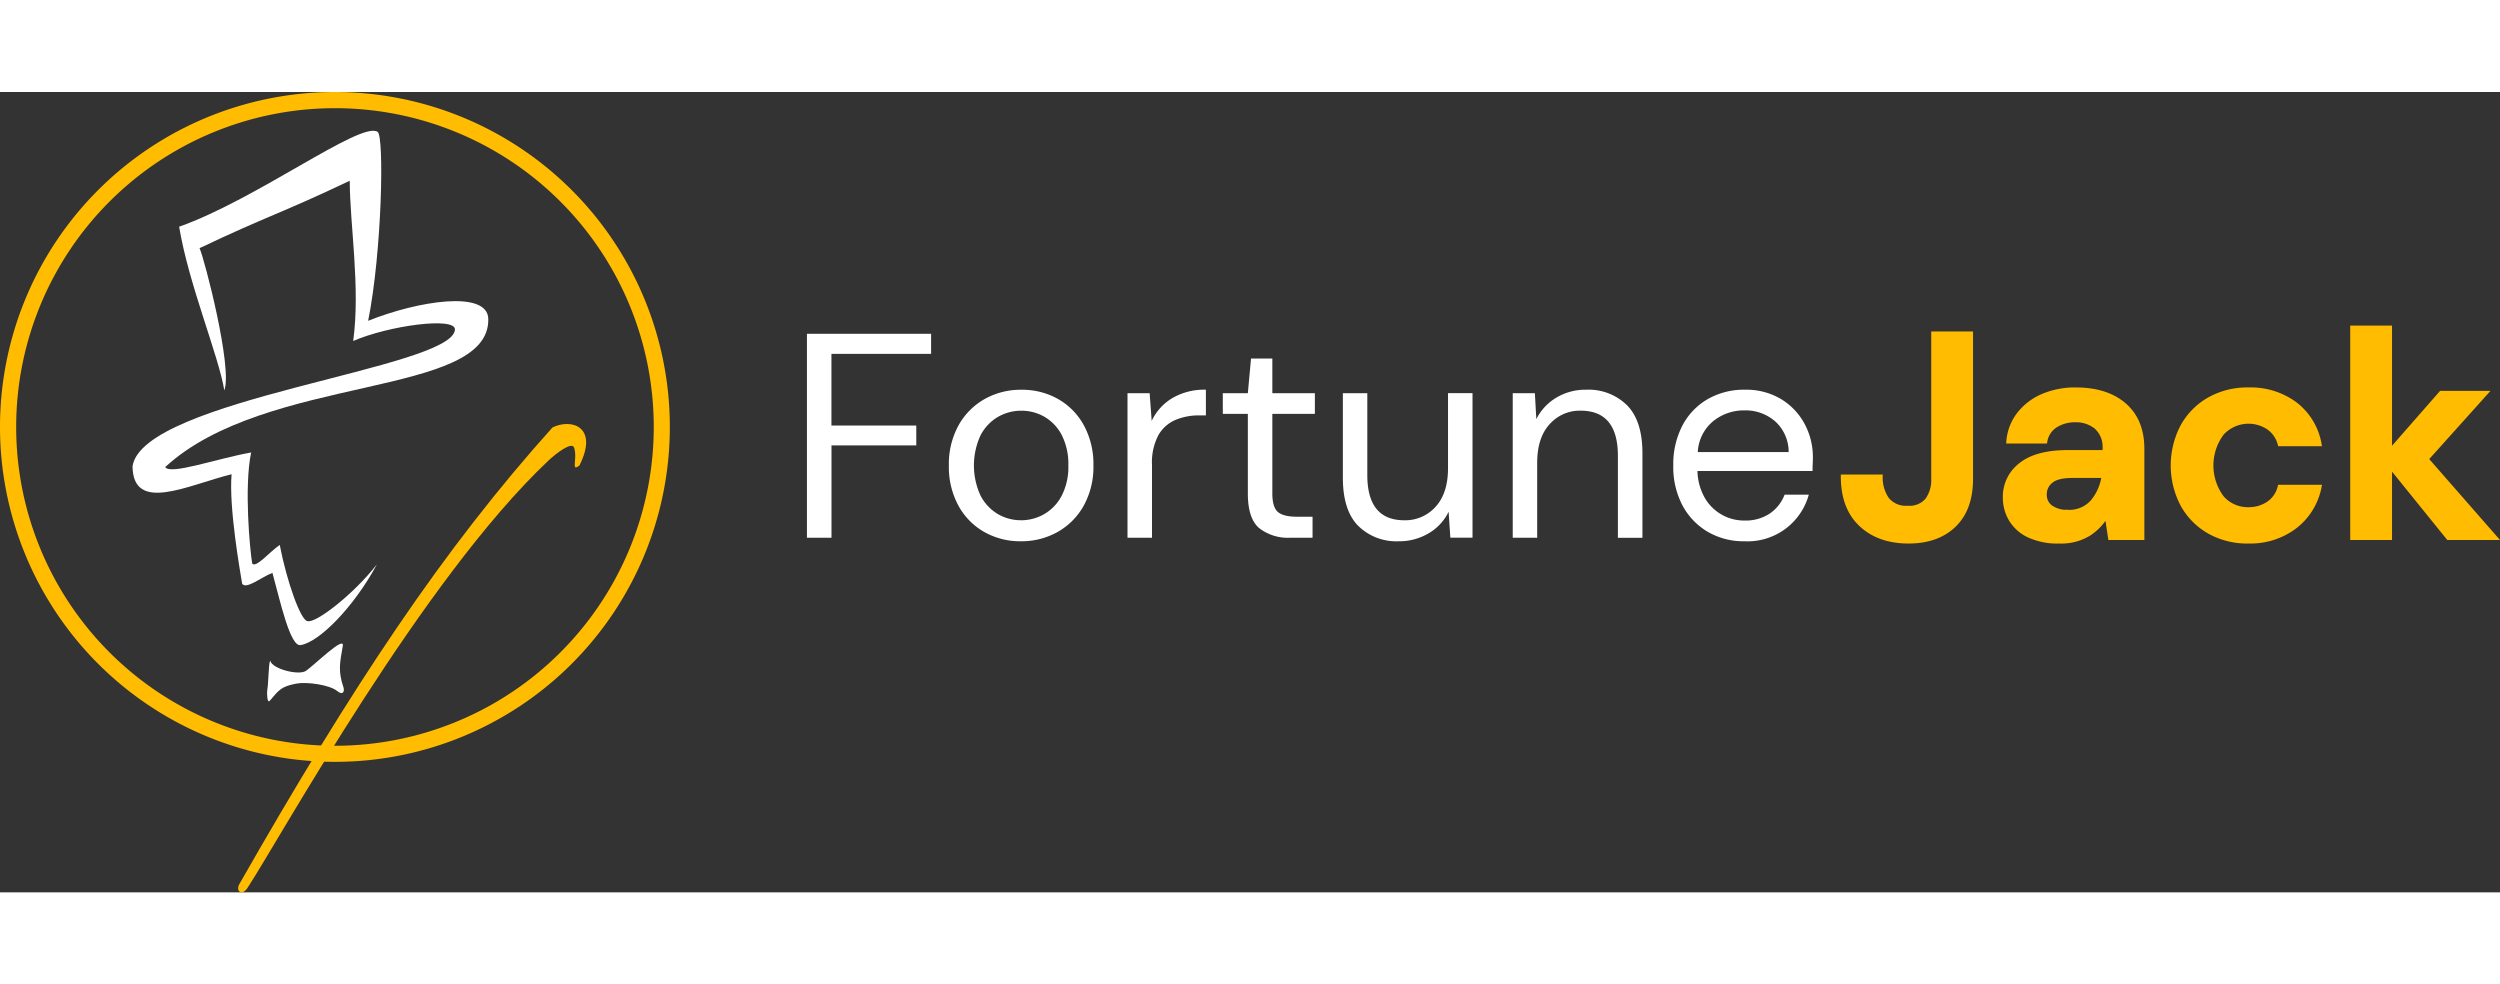 <?xml version="1.0" encoding="UTF-8"?> <svg xmlns="http://www.w3.org/2000/svg" width="160" height="63" viewBox="0 0 550.13 176.12" class="d-none d-lg-block"><rect x="0" y="0" width="550.13" height="176.12" fill="#333333" stroke="none"/><path d="M49.36 65.66c1.87-4.97-4.4-29.06-5.45-31.3 15.17-7.2 17.88-7.62 33.05-14.83.03 9.75 2.37 23.5.76 35.26 7.83-3.4 22.5-5.37 22.39-2.53-.35 8.63-68.67 15.17-70.95 30.1.13 10.41 12.13 4.15 21.8 1.75-.62 7.38 1.89 21.42 2.32 24.07.8 1.44 4.44-1.57 6.67-2.36 1.59 5.7 3.88 16.43 6.22 15.88 3.98-.6 11.64-8.24 16.76-17.75-5.12 6.57-13.47 13.05-15.27 12.48-1.46-.1-4.54-8.63-6.1-16.76-2.23 1.51-5.23 5.14-6.06 4.1-.5-2.87-1.82-16.8-.24-24.45-7.76 1.4-17.79 5-18.91 3.22 22.25-20.54 71.44-15.2 71.1-32.6-.14-6.44-15.57-3.96-26.44.41 3.04-15.1 3.59-40.87 2.06-41.6-3.74-2.36-26.65 14.9-43.65 20.89 2.1 12.73 8.7 28.36 9.94 36.03zM59.45 125.12c.42 1.86 6.32 3.32 7.87 2.26 1.8-1.22 8.54-7.9 8.11-5.48-.64 3.69-1.08 5.5.16 9.14.24.7-.03 1.89-1.42.75-1.65-1.34-6.7-2.05-8.96-1.61-3.29.63-3.8 1.35-5.83 3.76-.62.74-.66-1.78-.58-2.23.3-1.73.28-5.5.6-6.46l.05-.13z" fill="#fff" fill-rule="evenodd"></path><path d="M127.51 82.17c-2 1.6-.33-1.53-1.2-3.95-.48-1.3-3.83 1.19-5.66 2.92-27.65 26.07-58.98 82.99-66.2 94.02-1.16 1.77-2.54.81-1.87-.7 25.01-43.88 45-73.93 68.99-100.64 4.28-2.1 10.2-.08 5.94 8.35z" fill="#ffbc00" fill-rule="evenodd"></path><path d="M73.7 0a73.7 73.7 0 1073.7 73.7A73.7 73.7 0 0073.7 0zm0 143.86a70.15 70.15 0 1170.16-70.16 70.15 70.15 0 01-70.16 70.16z" fill="#ffbc00"></path><path d="M177.57 98.08V53.2h27.32v4.42h-21.93V73.4h18.67v4.36h-18.66v20.32zM224.64 98.86a16 16 0 01-8.08-2.06 14.8 14.8 0 01-5.67-5.8 17.86 17.86 0 01-2.09-8.81 17.65 17.65 0 012.12-8.82 14.98 14.98 0 015.74-5.8 16.17 16.17 0 018.1-2.05 16 16 0 018.09 2.05 14.83 14.83 0 015.67 5.8 17.87 17.87 0 012.09 8.82 17.66 17.66 0 01-2.12 8.81 14.98 14.98 0 01-5.74 5.8 16.18 16.18 0 01-8.1 2.06zm0-4.62a10.21 10.21 0 005.13-1.35 10.04 10.04 0 003.85-4.04 13.74 13.74 0 001.47-6.67 13.99 13.99 0 00-1.44-6.67 9.84 9.84 0 00-3.82-4.04 10.11 10.11 0 00-5.06-1.34 10.22 10.22 0 00-5.13 1.34 10.04 10.04 0 00-3.85 4.04 15.81 15.81 0 000 13.34 10.11 10.11 0 003.82 4.04 9.92 9.92 0 005.03 1.34zM248.11 98.08v-31.8h4.87l.45 6.1a11.54 11.54 0 014.5-5 13.91 13.91 0 017.43-1.87v5.65h-1.48a13.32 13.32 0 00-5.2.99 7.9 7.9 0 00-3.78 3.37 12.81 12.81 0 00-1.4 6.54v16.03zM283.95 98.08a10.29 10.29 0 01-6.86-2.11q-2.5-2.12-2.5-7.64v-17.5h-5.51v-4.55h5.51l.7-7.63h4.69v7.63h9.36v4.55h-9.36v17.5q0 3.02 1.22 4.08t4.3 1.05h3.33v4.62zM307.8 98.86a11.94 11.94 0 01-8.97-3.44Q295.5 92 295.5 84.88v-18.6h5.38V84.3q0 9.94 8.15 9.94a8.94 8.94 0 006.89-2.99q2.72-2.98 2.72-8.5V66.27h5.39v31.8h-4.88l-.38-5.7a11.07 11.07 0 01-4.4 4.74 12.64 12.64 0 01-6.56 1.75zM332.88 98.08v-31.8h4.87l.32 5.7a11.55 11.55 0 014.43-4.74 12.46 12.46 0 016.54-1.73 12.05 12.05 0 019 3.43q3.38 3.43 3.38 10.55v18.6h-5.4V80.06q0-9.93-8.2-9.94a8.87 8.87 0 00-6.83 2.99q-2.73 2.98-2.73 8.5v16.48zM383.86 98.86a15.58 15.58 0 01-8.08-2.09 14.79 14.79 0 01-5.55-5.8 18.14 18.14 0 01-2.02-8.78 18.43 18.43 0 011.99-8.76 14.46 14.46 0 015.55-5.83 16.02 16.02 0 018.24-2.09 14.88 14.88 0 017.98 2.09 14.14 14.14 0 015.16 5.48 15.43 15.43 0 011.8 7.31q0 .7-.04 1.41t-.03 1.6h-25.33a12.49 12.49 0 001.7 6.06 10 10 0 008.63 4.84 9.63 9.63 0 005.58-1.54 8.81 8.81 0 003.27-4.16h5.32a13.97 13.97 0 01-14.17 10.26zm0-28.8a10.76 10.76 0 00-6.83 2.34 9.43 9.43 0 00-3.43 6.83h20a9.1 9.1 0 00-2.94-6.73 9.9 9.9 0 00-6.8-2.44z" fill="#fff"></path><path d="M420.01 98.86q-6.54 0-10.48-3.7t-3.95-10.48h8.21a8.37 8.37 0 001.48 5 5.35 5.35 0 004.55 1.86 5.06 5.06 0 004.3-1.76 7.46 7.46 0 001.35-4.65V53.2h8.2v31.93q0 6.6-3.68 10.16T420 98.86zM453.16 98.86a15.04 15.04 0 01-6.73-1.32 9.09 9.09 0 01-3.91-3.5 9.3 9.3 0 01-1.29-4.8 8.76 8.76 0 013.47-7.19q3.46-2.76 10.39-2.76h8.08v-.77a5.89 5.89 0 00-1.86-4.8 7 7 0 00-4.62-1.54 7.93 7.93 0 00-4.36 1.18 5.11 5.11 0 00-2.31 3.5H442a11.19 11.19 0 012.35-6.03 13.1 13.1 0 015.22-3.94 18.01 18.01 0 017.18-1.38q6.8 0 10.71 3.4t3.91 9.62v19.55h-6.99l-.77-5.13a11.85 11.85 0 01-3.94 4.24 11.64 11.64 0 01-6.5 1.67zm1.86-6.42a6.8 6.8 0 005.49-2.3 11.21 11.21 0 002.46-5.71h-6.99q-3.27 0-4.68 1.18a3.67 3.67 0 00-1.4 2.92 3.36 3.36 0 001.4 2.89 6.18 6.18 0 003.73 1.02zM494.78 98.86a17.07 17.07 0 01-8.6-2.12 15.4 15.4 0 01-5.86-5.9 18.52 18.52 0 010-17.31 15.4 15.4 0 015.87-5.9 17.07 17.07 0 018.59-2.12 16.44 16.44 0 0110.26 3.17 14.19 14.19 0 015.32 8.76h-8.66a6.33 6.33 0 00-2.53-3.63 7.95 7.95 0 00-10.23 1.25 11.86 11.86 0 000 14.24 7.56 7.56 0 005.77 2.56 7.75 7.75 0 004.46-1.28 6.2 6.2 0 002.53-3.65h8.66a14.5 14.5 0 01-5.32 8.65 16.11 16.11 0 01-10.26 3.27zM517.67 98.08V51.91h8.2v27.26l11.3-12.9h9.74l-13.02 14.5 15.14 17.31h-10.26l-12.9-15.96v15.96z" fill="#ffbc00" stroke="#ffbc00" stroke-miterlimit="10"></path></svg> 